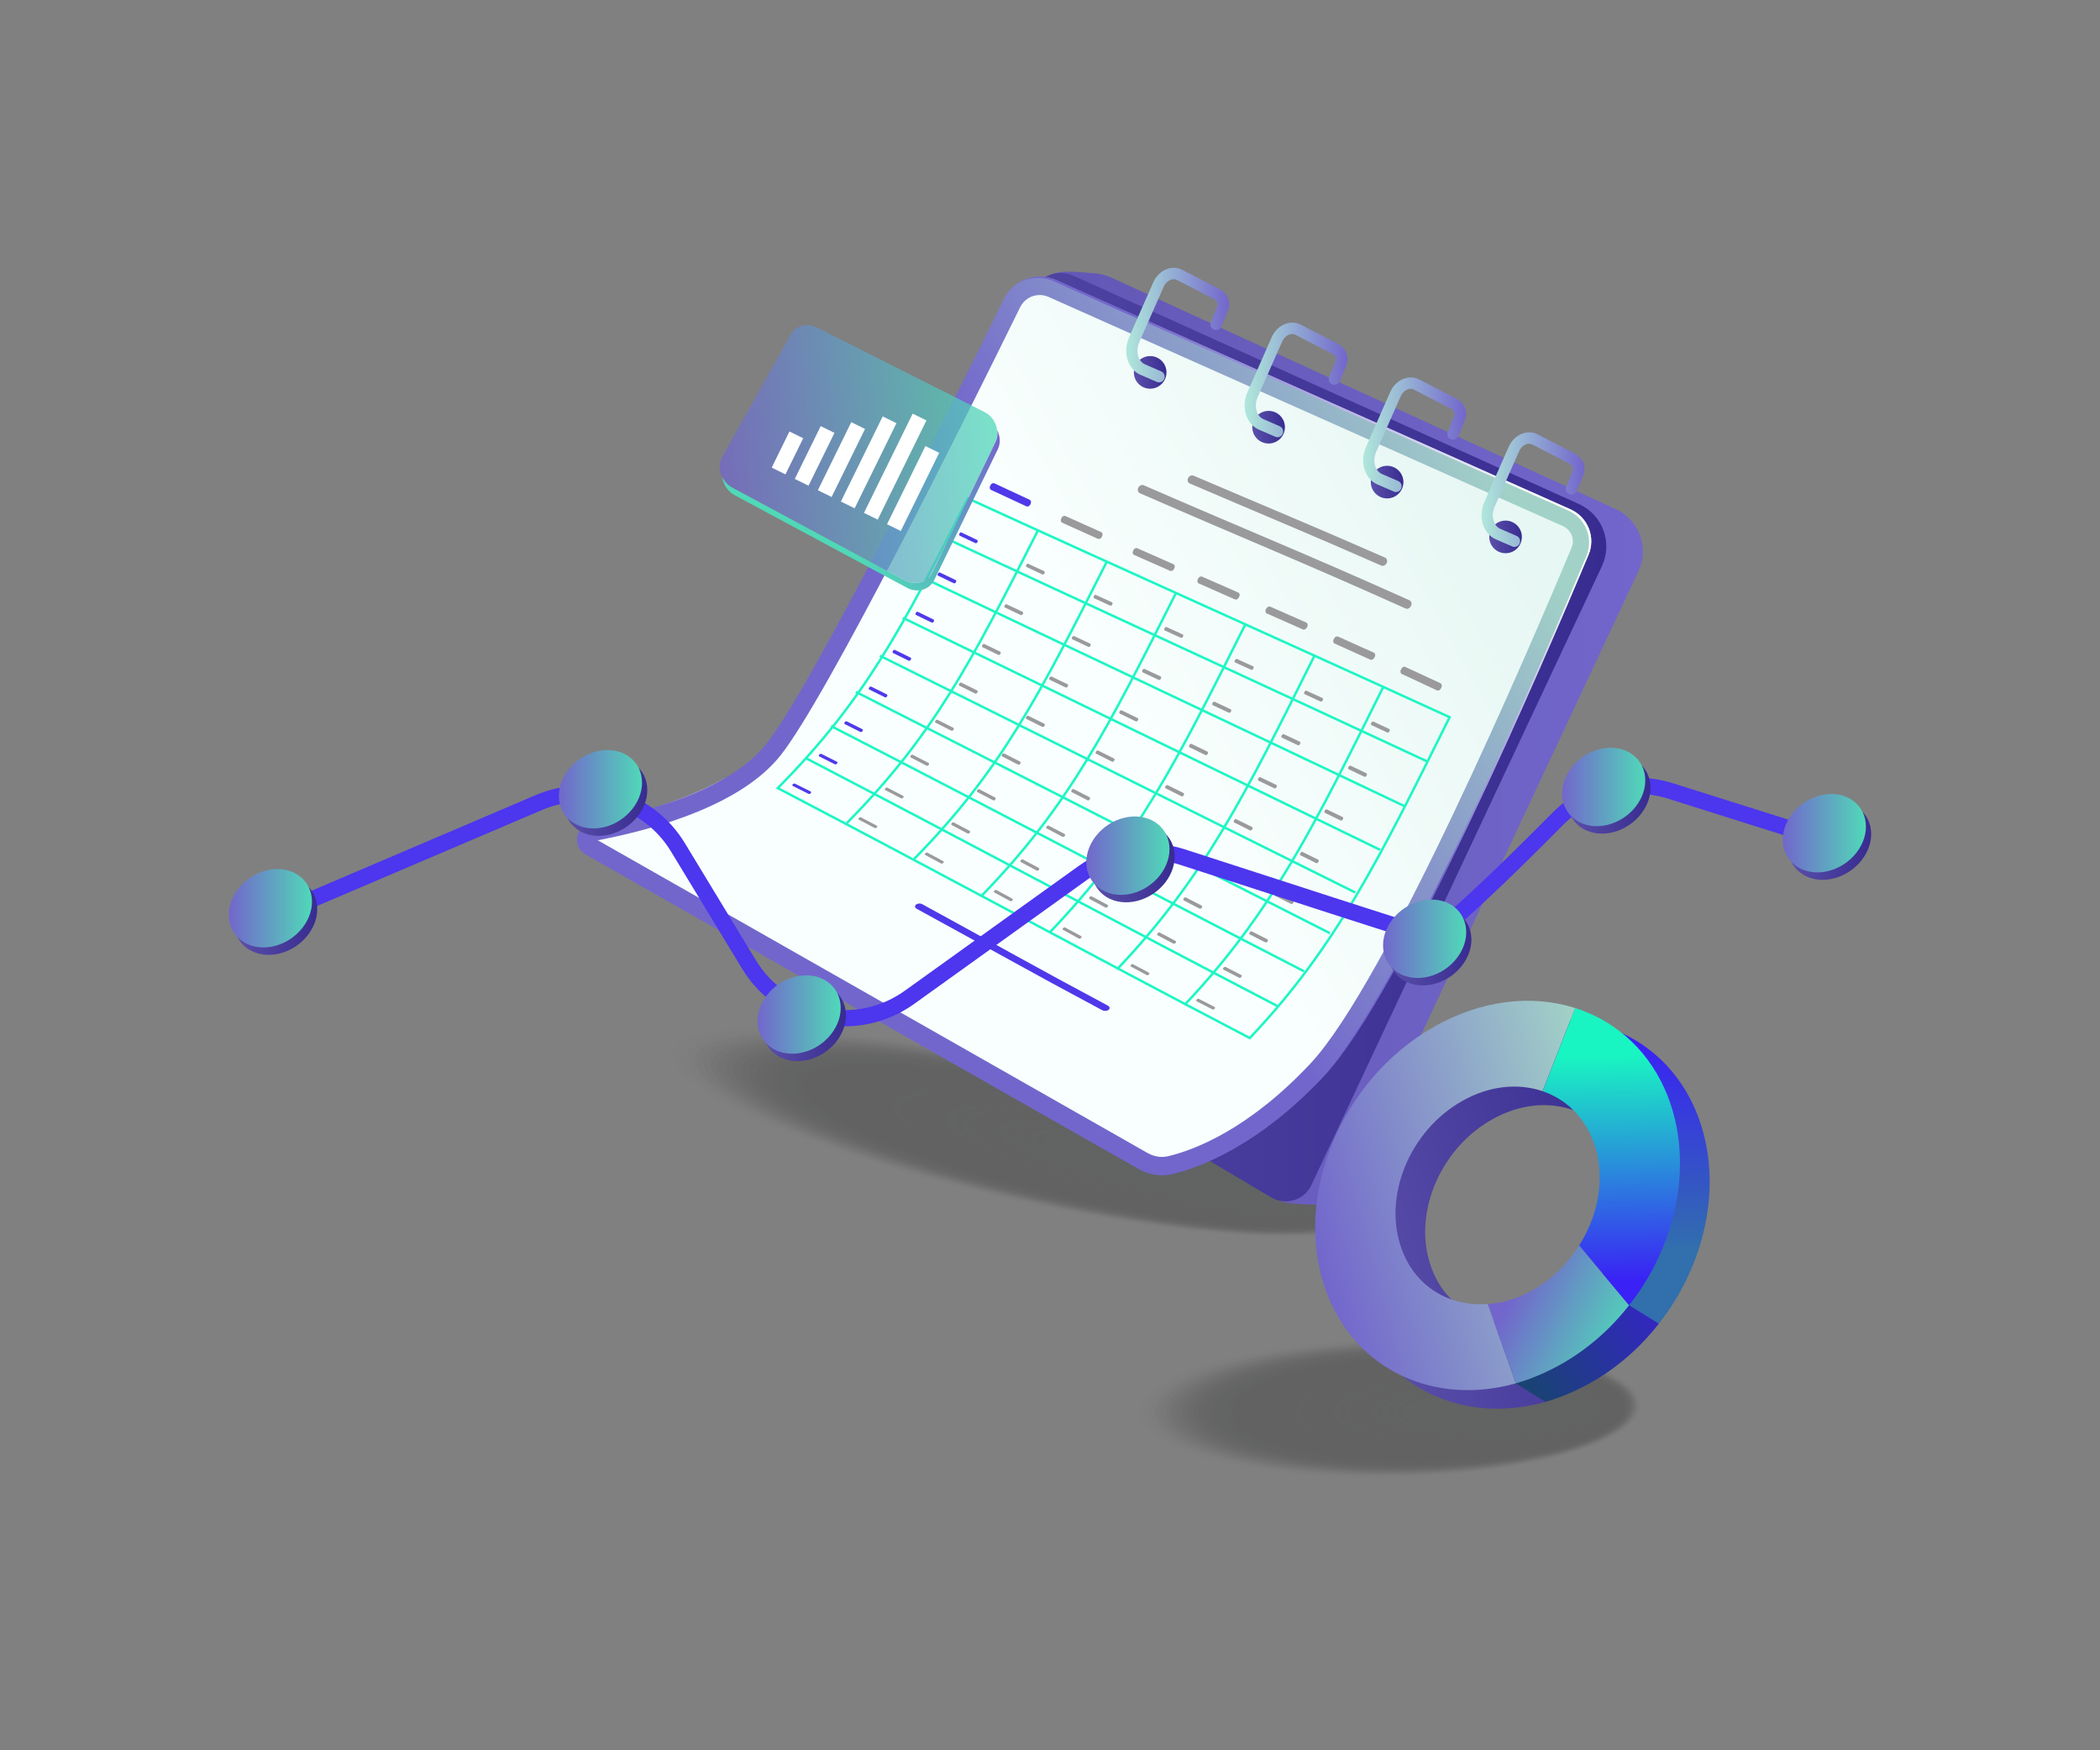 <svg xmlns="http://www.w3.org/2000/svg" enable-background="new 0 0 3000 2500" viewBox="0 0 3000 2500" id="Businessdevelopmentdataanalysiscalendar">
  <rect x="0" y="0" width="3000" height="2500" fill="#808080" stroke="none"/>
  <switch>
    <g fill="#000000" class="color000000 svgShape">
      <rect width="2947.3" height="2432.2" x="26.3" y="33.9" fill="none"></rect>
      <g fill="#000000" class="color000000 svgShape">
        <g opacity=".3" fill="#000000" class="color000000 svgShape">
          <ellipse cx="1981.7" cy="2012" fill="#1c1d1e" opacity="0" rx="362.9" ry="99.8" transform="rotate(-.81 1985.479 2009.844)" class="color0f0a26 svgShape"></ellipse>
          <ellipse cx="1985" cy="2012.1" fill="#1c1d1e" opacity=".02" rx="358.4" ry="98.4" transform="matrix(1 -.016 .016 1 -31.428 31.496)" class="color0f0a26 svgShape"></ellipse>
          <ellipse cx="1988.2" cy="2012.1" fill="#1c1d1e" opacity=".039" rx="353.8" ry="97.1" transform="matrix(1 -.016 .016 1 -31.502 31.622)" class="color0f0a26 svgShape"></ellipse>
          <ellipse cx="1991.4" cy="2012.2" fill="#1c1d1e" opacity=".059" rx="349.3" ry="95.8" transform="matrix(1 -.016 .016 1 -31.578 31.75)" class="color0f0a26 svgShape"></ellipse>
          <ellipse cx="1994.6" cy="2012.2" fill="#1c1d1e" opacity=".078" rx="344.8" ry="94.5" transform="matrix(1 -.016 .016 1 -31.656 31.88)" class="color0f0a26 svgShape"></ellipse>
          <ellipse cx="1997.8" cy="2012.3" fill="#1c1d1e" opacity=".098" rx="340.2" ry="93.2" transform="rotate(-.911 1997.339 2011.854)" class="color0f0a26 svgShape"></ellipse>
          <ellipse cx="2001" cy="2012.3" fill="#1c1d1e" opacity=".118" rx="335.7" ry="91.9" transform="matrix(1 -.016 .016 1 -31.818 32.147)" class="color0f0a26 svgShape"></ellipse>
          <ellipse cx="2004.2" cy="2012.4" fill="#1c1d1e" opacity=".137" rx="331.2" ry="90.6" transform="rotate(-.924 2003.995 2012.716)scale(1)" class="color0f0a26 svgShape"></ellipse>
          <ellipse cx="2007.4" cy="2012.4" fill="#1c1d1e" opacity=".157" rx="326.6" ry="89.3" transform="rotate(-.924 2007.292 2012.67)scale(1)" class="color0f0a26 svgShape"></ellipse>
          <ellipse cx="2010.6" cy="2012.5" fill="#1c1d1e" opacity=".176" rx="322.1" ry="88" transform="rotate(-.924 2010.596 2012.631)scale(1)" class="color0f0a26 svgShape"></ellipse>
          <ellipse cx="2013.9" cy="2012.5" fill="#1c1d1e" opacity=".196" rx="317.6" ry="86.7" transform="rotate(-.924 2013.901 2012.587)scale(1)" class="color0f0a26 svgShape"></ellipse>
          <ellipse cx="2017.1" cy="2012.6" fill="#1c1d1e" opacity=".216" rx="313.1" ry="85.4" transform="rotate(-.924 2017.211 2012.536)scale(1)" class="color0f0a26 svgShape"></ellipse>
          <ellipse cx="2020.3" cy="2012.6" fill="#1c1d1e" opacity=".235" rx="308.5" ry="84.1" transform="rotate(-.924 2020.52 2012.486)scale(1)" class="color0f0a26 svgShape"></ellipse>
          <ellipse cx="2023.5" cy="2012.6" fill="#1c1d1e" opacity=".255" rx="304" ry="82.8" transform="rotate(-.924 2023.835 2012.432)scale(1)" class="color0f0a26 svgShape"></ellipse>
          <ellipse cx="2026.7" cy="2012.7" fill="#1c1d1e" opacity=".275" rx="299.5" ry="81.4" transform="matrix(1 -.016 .016 1 -32.561 33.327)" class="color0f0a26 svgShape"></ellipse>
          <ellipse cx="2029.9" cy="2012.7" fill="#1c1d1e" opacity=".294" rx="294.9" ry="80.1" transform="matrix(1 -.016 .016 1 -32.667 33.49)" class="color0f0a26 svgShape"></ellipse>
          <ellipse cx="2033.1" cy="2012.8" fill="#1c1d1e" opacity=".314" rx="290.4" ry="78.8" transform="matrix(1 -.016 .016 1 -32.776 33.655)" class="color0f0a26 svgShape"></ellipse>
          <ellipse cx="2036.3" cy="2012.8" fill="#1c1d1e" opacity=".333" rx="285.9" ry="77.5" transform="matrix(1 -.016 .016 1 -32.888 33.825)" class="color0f0a26 svgShape"></ellipse>
          <ellipse cx="2039.6" cy="2012.9" fill="#1c1d1e" opacity=".353" rx="281.3" ry="76.2" transform="matrix(1 -.017 .017 1 -33.003 33.999)" class="color0f0a26 svgShape"></ellipse>
          <ellipse cx="2042.8" cy="2012.9" fill="#1c1d1e" opacity=".372" rx="276.8" ry="74.9" transform="rotate(-.959 2042.571 2013.284)scale(1)" class="color0f0a26 svgShape"></ellipse>
          <ellipse cx="2046" cy="2013" fill="#1c1d1e" opacity=".392" rx="272.3" ry="73.6" transform="rotate(-.959 2045.909 2013.204)scale(1)" class="color0f0a26 svgShape"></ellipse>
          <ellipse cx="2049.2" cy="2013" fill="#1c1d1e" opacity=".412" rx="267.8" ry="72.3" transform="rotate(-.959 2049.254 2013.12)scale(1)" class="color0f0a26 svgShape"></ellipse>
          <ellipse cx="2052.4" cy="2013.1" fill="#1c1d1e" opacity=".431" rx="263.2" ry="71" transform="rotate(-.959 2052.598 2013.03)scale(1)" class="color0f0a26 svgShape"></ellipse>
          <ellipse cx="2055.6" cy="2013.1" fill="#1c1d1e" opacity=".451" rx="258.7" ry="69.7" transform="rotate(-.959 2055.95 2012.94)scale(1)" class="color0f0a26 svgShape"></ellipse>
          <ellipse cx="2058.8" cy="2013.2" fill="#1c1d1e" opacity=".471" rx="254.2" ry="68.4" transform="matrix(1 -.017 .017 1 -33.783 35.14)" class="color0f0a26 svgShape"></ellipse>
          <ellipse cx="2062" cy="2013.2" fill="#1c1d1e" opacity=".49" rx="249.6" ry="67.1" transform="rotate(-.974 2062.238 2013.412)" class="color0f0a26 svgShape"></ellipse>
          <ellipse cx="2065.3" cy="2013.2" fill="#1c1d1e" opacity=".51" rx="245.1" ry="65.8" transform="matrix(1 -.017 .017 1 -34.08 35.564)" class="color0f0a26 svgShape"></ellipse>
          <ellipse cx="2068.5" cy="2013.3" fill="#1c1d1e" opacity=".529" rx="240.6" ry="64.4" transform="matrix(1 -.017 .017 1 -34.238 35.785)" class="color0f0a26 svgShape"></ellipse>
          <ellipse cx="2071.7" cy="2013.3" fill="#1c1d1e" opacity=".549" rx="236" ry="63.1" transform="rotate(-.992 2071.622 2013.61)scale(1)" class="color0f0a26 svgShape"></ellipse>
          <ellipse cx="2074.9" cy="2013.4" fill="#1c1d1e" opacity=".569" rx="231.5" ry="61.8" transform="rotate(-.992 2074.8 2013.275)scale(1)" class="color0f0a26 svgShape"></ellipse>
          <ellipse cx="2078.1" cy="2013.4" fill="#1c1d1e" opacity=".588" rx="227" ry="60.5" transform="rotate(-.992 2078.188 2013.14)scale(1)" class="color0f0a26 svgShape"></ellipse>
          <ellipse cx="2081.3" cy="2013.5" fill="#1c1d1e" opacity=".608" rx="222.5" ry="59.2" transform="rotate(-1.003 2082.031 2014.163)" class="color0f0a26 svgShape"></ellipse>
          <ellipse cx="2084.5" cy="2013.5" fill="#1c1d1e" opacity=".627" rx="217.9" ry="57.9" transform="rotate(-1.009 2084.776 2013.803)" class="color0f0a26 svgShape"></ellipse>
          <ellipse cx="2087.7" cy="2013.6" fill="#1c1d1e" opacity=".647" rx="213.4" ry="56.6" transform="rotate(-1.014 2087.994 2013.848)" class="color0f0a26 svgShape"></ellipse>
          <ellipse cx="2091" cy="2013.6" fill="#1c1d1e" opacity=".667" rx="208.9" ry="55.3" transform="rotate(-1.025 2090.706 2013.711)scale(1)" class="color0f0a26 svgShape"></ellipse>
          <ellipse cx="2094.2" cy="2013.7" fill="#1c1d1e" opacity=".686" rx="204.3" ry="54" transform="rotate(-1.025 2094.14 2013.53)scale(1)" class="color0f0a26 svgShape"></ellipse>
          <ellipse cx="2097.4" cy="2013.7" fill="#1c1d1e" opacity=".706" rx="199.8" ry="52.7" transform="matrix(1 -.018 .018 1 -35.965 38.142)" class="color0f0a26 svgShape"></ellipse>
          <ellipse cx="2100.6" cy="2013.8" fill="#1c1d1e" opacity=".726" rx="195.3" ry="51.4" transform="matrix(1 -.018 .018 1 -36.2 38.454)" class="color0f0a26 svgShape"></ellipse>
          <ellipse cx="2103.8" cy="2013.8" fill="#1c1d1e" opacity=".745" rx="190.7" ry="50.1" transform="matrix(1 -.018 .018 1 -36.447 38.78)" class="color0f0a26 svgShape"></ellipse>
          <ellipse cx="2107" cy="2013.9" fill="#1c1d1e" opacity=".765" rx="186.2" ry="48.8" transform="rotate(-1.057 2106.882 2013.863)scale(1)" class="color0f0a26 svgShape"></ellipse>
          <ellipse cx="2110.2" cy="2013.9" fill="#1c1d1e" opacity=".784" rx="181.7" ry="47.4" transform="rotate(-1.057 2110.37 2013.625)scale(1)" class="color0f0a26 svgShape"></ellipse>
          <ellipse cx="2113.4" cy="2013.9" fill="#1c1d1e" opacity=".804" rx="177.2" ry="46.1" transform="matrix(1 -.019 .019 1 -37.26 39.84)" class="color0f0a26 svgShape"></ellipse>
          <ellipse cx="2116.6" cy="2014" fill="#1c1d1e" opacity=".824" rx="172.6" ry="44.8" transform="matrix(1 -.019 .019 1 -37.56 40.226)" class="color0f0a26 svgShape"></ellipse>
          <ellipse cx="2119.9" cy="2014" fill="#1c1d1e" opacity=".843" rx="168.1" ry="43.5" transform="rotate(-1.146 2117.203 2015.707)" class="color0f0a26 svgShape"></ellipse>
          <ellipse cx="2123.1" cy="2014.1" fill="#1c1d1e" opacity=".863" rx="163.6" ry="42.2" transform="matrix(1 -.019 .019 1 -38.206 41.055)" class="color0f0a26 svgShape"></ellipse>
          <ellipse cx="2126.3" cy="2014.1" fill="#1c1d1e" opacity=".882" rx="159" ry="40.9" transform="matrix(1 -.019 .019 1 -38.557 41.5)" class="color0f0a26 svgShape"></ellipse>
          <ellipse cx="2129.5" cy="2014.2" fill="#1c1d1e" opacity=".902" rx="154.5" ry="39.6" transform="rotate(-1.117 2129.547 2014.083)scale(1)" class="color0f0a26 svgShape"></ellipse>
          <ellipse cx="2132.7" cy="2014.2" fill="#1c1d1e" opacity=".922" rx="150" ry="38.3" transform="rotate(-1.13 2132.708 2014.223)" class="color0f0a26 svgShape"></ellipse>
          <ellipse cx="2135.9" cy="2014.3" fill="#1c1d1e" opacity=".941" rx="145.4" ry="37" transform="rotate(-1.146 2135.799 2014.402)" class="color0f0a26 svgShape"></ellipse>
          <ellipse cx="2139.1" cy="2014.3" fill="#1c1d1e" opacity=".961" rx="140.9" ry="35.7" transform="rotate(-1.155 2139.136 2014.318)" class="color0f0a26 svgShape"></ellipse>
          <ellipse cx="2142.3" cy="2014.4" fill="#1c1d1e" opacity=".98" rx="136.4" ry="34.4" transform="rotate(-1.174 2142.178 2014.581)scale(1)" class="color0f0a26 svgShape"></ellipse>
          <ellipse cx="2145.6" cy="2014.4" fill="#1c1d1e" rx="131.9" ry="33.1" transform="matrix(1 -.021 .021 1 -41.15 44.746)" class="color0f0a26 svgShape"></ellipse>
        </g>
        <g opacity=".3" fill="#000000" class="color000000 svgShape">
          <ellipse cx="1460" cy="1616.5" fill="#1c1d1e" opacity="0" rx="99.8" ry="522.6" transform="rotate(-77.18 1459.927 1616.446)" class="color0f0a26 svgShape"></ellipse>
          <ellipse cx="1464.5" cy="1617.6" fill="#1c1d1e" opacity=".02" rx="98.4" ry="516.1" transform="rotate(-77.18 1464.46 1617.572)" class="color0f0a26 svgShape"></ellipse>
          <ellipse cx="1469" cy="1618.7" fill="#1c1d1e" opacity=".039" rx="97.1" ry="509.6" transform="rotate(-77.18 1468.992 1618.698)" class="color0f0a26 svgShape"></ellipse>
          <ellipse cx="1473.5" cy="1619.9" fill="#1c1d1e" opacity=".059" rx="95.8" ry="503" transform="rotate(-77.185 1473.403 1619.832)" class="color0f0a26 svgShape"></ellipse>
          <ellipse cx="1478" cy="1621" fill="#1c1d1e" opacity=".078" rx="94.5" ry="496.5" transform="rotate(-77.185 1477.939 1620.958)" class="color0f0a26 svgShape"></ellipse>
          <ellipse cx="1482.5" cy="1622.1" fill="#1c1d1e" opacity=".098" rx="93.2" ry="490" transform="rotate(-77.185 1482.475 1622.085)" class="color0f0a26 svgShape"></ellipse>
          <ellipse cx="1486.9" cy="1623.2" fill="#1c1d1e" opacity=".118" rx="91.9" ry="483.5" transform="rotate(-77.185 1487.014 1623.211)" class="color0f0a26 svgShape"></ellipse>
          <ellipse cx="1491.4" cy="1624.3" fill="#1c1d1e" opacity=".137" rx="90.6" ry="476.9" transform="rotate(-77.191 1491.377 1624.35)" class="color0f0a26 svgShape"></ellipse>
          <ellipse cx="1495.9" cy="1625.5" fill="#1c1d1e" opacity=".157" rx="89.3" ry="470.4" transform="rotate(-77.191 1495.918 1625.477)" class="color0f0a26 svgShape"></ellipse>
          <ellipse cx="1500.4" cy="1626.6" fill="#1c1d1e" opacity=".176" rx="88" ry="463.9" transform="rotate(-77.191 1500.46 1626.605)" class="color0f0a26 svgShape"></ellipse>
          <ellipse cx="1504.9" cy="1627.7" fill="#1c1d1e" opacity=".196" rx="86.7" ry="457.4" transform="rotate(-77.196 1504.893 1627.74)" class="color0f0a26 svgShape"></ellipse>
          <ellipse cx="1509.4" cy="1628.8" fill="#1c1d1e" opacity=".216" rx="85.4" ry="450.8" transform="rotate(-77.196 1509.44 1628.868)" class="color0f0a26 svgShape"></ellipse>
          <ellipse cx="1513.9" cy="1629.9" fill="#1c1d1e" opacity=".235" rx="84.1" ry="444.3" transform="rotate(-77.196 1513.987 1629.995)" class="color0f0a26 svgShape"></ellipse>
          <ellipse cx="1518.4" cy="1631" fill="#1c1d1e" opacity=".255" rx="82.8" ry="437.8" transform="rotate(-77.202 1518.398 1631.134)" class="color0f0a26 svgShape"></ellipse>
          <ellipse cx="1522.9" cy="1632.2" fill="#1c1d1e" opacity=".275" rx="81.4" ry="431.3" transform="rotate(-77.203 1522.762 1632.097)" class="color0f0a26 svgShape"></ellipse>
          <ellipse cx="1527.3" cy="1633.3" fill="#1c1d1e" opacity=".294" rx="80.1" ry="424.8" transform="rotate(-77.203 1527.316 1633.226)" class="color0f0a26 svgShape"></ellipse>
          <ellipse cx="1531.8" cy="1634.4" fill="#1c1d1e" opacity=".314" rx="78.8" ry="418.2" transform="rotate(-77.209 1531.761 1634.363)" class="color0f0a26 svgShape"></ellipse>
          <ellipse cx="1536.3" cy="1635.5" fill="#1c1d1e" opacity=".333" rx="77.5" ry="411.7" transform="rotate(-77.209 1536.32 1635.492)" class="color0f0a26 svgShape"></ellipse>
          <ellipse cx="1540.8" cy="1636.6" fill="#1c1d1e" opacity=".353" rx="76.2" ry="405.2" transform="rotate(-77.209 1540.88 1636.62)" class="color0f0a26 svgShape"></ellipse>
          <ellipse cx="1545.3" cy="1637.8" fill="#1c1d1e" opacity=".372" rx="74.9" ry="398.7" transform="rotate(-77.215 1545.262 1637.765)" class="color0f0a26 svgShape"></ellipse>
          <ellipse cx="1549.8" cy="1638.9" fill="#1c1d1e" opacity=".392" rx="73.6" ry="392.1" transform="rotate(-77.215 1549.828 1638.895)" class="color0f0a26 svgShape"></ellipse>
          <ellipse cx="1554.3" cy="1640" fill="#1c1d1e" opacity=".412" rx="72.3" ry="385.6" transform="rotate(-77.22 1554.265 1640.036)" class="color0f0a26 svgShape"></ellipse>
          <ellipse cx="1558.8" cy="1641.1" fill="#1c1d1e" opacity=".431" rx="71" ry="379.1" transform="rotate(-77.22 1558.836 1641.166)" class="color0f0a26 svgShape"></ellipse>
          <ellipse cx="1563.3" cy="1642.2" fill="#1c1d1e" opacity=".451" rx="69.7" ry="372.6" transform="rotate(-77.226 1563.27 1642.309)" class="color0f0a26 svgShape"></ellipse>
          <ellipse cx="1567.7" cy="1643.4" fill="#1c1d1e" opacity=".471" rx="68.4" ry="366" transform="rotate(-77.227 1567.653 1643.274)" class="color0f0a26 svgShape"></ellipse>
          <ellipse cx="1572.2" cy="1644.5" fill="#1c1d1e" opacity=".49" rx="67.1" ry="359.5" transform="rotate(-77.227 1572.234 1644.405)" class="color0f0a26 svgShape"></ellipse>
          <ellipse cx="1576.7" cy="1645.6" fill="#1c1d1e" opacity=".51" rx="65.8" ry="353" transform="rotate(-77.233 1576.676 1645.55)" class="color0f0a26 svgShape"></ellipse>
          <ellipse cx="1581.2" cy="1646.7" fill="#1c1d1e" opacity=".529" rx="64.4" ry="346.5" transform="rotate(-77.238 1581.128 1646.694)" class="color0f0a26 svgShape"></ellipse>
          <ellipse cx="1585.7" cy="1647.8" fill="#1c1d1e" opacity=".549" rx="63.1" ry="339.9" transform="rotate(-77.238 1585.719 1647.827)" class="color0f0a26 svgShape"></ellipse>
          <ellipse cx="1590.2" cy="1649" fill="#1c1d1e" opacity=".569" rx="61.8" ry="333.4" transform="rotate(-77.244 1590.132 1648.976)" class="color0f0a26 svgShape"></ellipse>
          <ellipse cx="1594.7" cy="1650.1" fill="#1c1d1e" opacity=".588" rx="60.5" ry="326.9" transform="rotate(-77.244 1594.732 1650.11)" class="color0f0a26 svgShape"></ellipse>
          <ellipse cx="1599.2" cy="1651.2" fill="#1c1d1e" opacity=".608" rx="59.2" ry="320.4" transform="rotate(-77.249 1599.228 1651.254)" class="color0f0a26 svgShape"></ellipse>
          <ellipse cx="1603.7" cy="1652.3" fill="#1c1d1e" opacity=".627" rx="57.9" ry="313.8" transform="rotate(-77.251 1603.641 1652.222)" class="color0f0a26 svgShape"></ellipse>
          <ellipse cx="1608.2" cy="1653.4" fill="#1c1d1e" opacity=".647" rx="56.6" ry="307.3" transform="rotate(-77.256 1608.113 1653.37)" class="color0f0a26 svgShape"></ellipse>
          <ellipse cx="1612.6" cy="1654.5" fill="#1c1d1e" opacity=".667" rx="55.3" ry="300.8" transform="rotate(-77.262 1612.613 1654.518)" class="color0f0a26 svgShape"></ellipse>
          <ellipse cx="1617.1" cy="1655.7" fill="#1c1d1e" opacity=".686" rx="54" ry="294.3" transform="rotate(-77.267 1617.056 1655.672)" class="color0f0a26 svgShape"></ellipse>
          <ellipse cx="1621.6" cy="1656.8" fill="#1c1d1e" opacity=".706" rx="52.7" ry="287.7" transform="rotate(-77.267 1621.689 1656.809)" class="color0f0a26 svgShape"></ellipse>
          <ellipse cx="1626.1" cy="1657.9" fill="#1c1d1e" opacity=".726" rx="51.4" ry="281.2" transform="rotate(-77.273 1626.202 1657.96)" class="color0f0a26 svgShape"></ellipse>
          <ellipse cx="1630.6" cy="1659" fill="#1c1d1e" opacity=".745" rx="50.1" ry="274.7" transform="rotate(-77.28 1630.505 1658.945)" class="color0f0a26 svgShape"></ellipse>
          <ellipse cx="1635.1" cy="1660.1" fill="#1c1d1e" opacity=".765" rx="48.8" ry="268.2" transform="rotate(-77.285 1635.057 1660.095)" class="color0f0a26 svgShape"></ellipse>
          <ellipse cx="1639.6" cy="1661.3" fill="#1c1d1e" opacity=".784" rx="47.4" ry="261.6" transform="rotate(-77.291 1639.535 1661.254)" class="color0f0a26 svgShape"></ellipse>
          <ellipse cx="1644.1" cy="1662.4" fill="#1c1d1e" opacity=".804" rx="46.1" ry="255.1" transform="rotate(-77.297 1644.021 1662.414)" class="color0f0a26 svgShape"></ellipse>
          <ellipse cx="1648.6" cy="1663.5" fill="#1c1d1e" opacity=".824" rx="44.8" ry="248.6" transform="rotate(-77.302 1648.6 1663.567)" class="color0f0a26 svgShape"></ellipse>
          <ellipse cx="1653" cy="1664.6" fill="#1c1d1e" opacity=".843" rx="43.5" ry="242.1" transform="rotate(-77.309 1652.946 1664.558)" class="color0f0a26 svgShape"></ellipse>
          <ellipse cx="1657.5" cy="1665.7" fill="#1c1d1e" opacity=".863" rx="42.2" ry="235.6" transform="rotate(-77.314 1657.523 1665.715)" class="color0f0a26 svgShape"></ellipse>
          <ellipse cx="1662" cy="1666.9" fill="#1c1d1e" opacity=".882" rx="40.9" ry="229" transform="rotate(-77.32 1662.053 1666.88)" class="color0f0a26 svgShape"></ellipse>
          <ellipse cx="1666.5" cy="1668" fill="#1c1d1e" opacity=".902" rx="39.6" ry="222.5" transform="rotate(-77.326 1666.661 1668.04)" class="color0f0a26 svgShape"></ellipse>
          <ellipse cx="1671" cy="1669.1" fill="#1c1d1e" opacity=".922" rx="38.3" ry="216" transform="rotate(-77.338 1670.947 1669.049)" class="color0f0a26 svgShape"></ellipse>
          <ellipse cx="1675.5" cy="1670.2" fill="#1c1d1e" opacity=".941" rx="37" ry="209.5" transform="rotate(-77.344 1675.522 1670.219)" class="color0f0a26 svgShape"></ellipse>
          <ellipse cx="1680" cy="1671.3" fill="#1c1d1e" opacity=".961" rx="35.7" ry="202.9" transform="rotate(-77.355 1680.013 1671.402)" class="color0f0a26 svgShape"></ellipse>
          <ellipse cx="1684.5" cy="1672.4" fill="#1c1d1e" opacity=".98" rx="34.4" ry="196.4" transform="rotate(-77.362 1684.46 1672.404)" class="color0f0a26 svgShape"></ellipse>
          <ellipse cx="1689" cy="1673.6" fill="#1c1d1e" rx="33.1" ry="189.9" transform="rotate(-77.373 1688.96 1673.595)" class="color0f0a26 svgShape"></ellipse>
        </g>
        <g fill="#000000" class="color000000 svgShape">
          <g fill="#000000" class="color000000 svgShape">
            <linearGradient id="a" x1="1083.771" x2="2346.915" y1="1054.398" y2="1054.398" gradientUnits="userSpaceOnUse">
              <stop offset="0" stop-color="#5b50aa" class="stopColor505faa svgShape"></stop>
              <stop offset="1" stop-color="#7266cc" class="stopColor6773b5 svgShape"></stop>
            </linearGradient>
            <path fill="url(#a)" d="M2340.6,816l-413.5,881.6c-5.8,12.4-17,20.3-29.4,22.5c-9.1,1.6-59.9,0.5-68.6-4.7l-745.4-472.2
						l413.5-846.7c7.1-13.2,49-7,65.4-6.3c8.4,0.3,18.2,3.2,26.4,6.9l719,330C2341.7,742.5,2356.3,782.5,2340.6,816z"></path>
            <linearGradient id="b" x1="1035.382" x2="2298.525" y1="1043.853" y2="1043.853" gradientTransform="matrix(1.004 -.006 0 1 -12.556 18.835)" gradientUnits="userSpaceOnUse">
              <stop offset="0" stop-color="#5b50aa" class="stopColor505faa svgShape"></stop>
              <stop offset="1" stop-color="#382c91" class="stopColor2c3c91 svgShape"></stop>
            </linearGradient>
            <path fill="url(#b)" d="M2288.4,808.8l-415,883.9c-10.1,21.6-36.7,29.8-57.2,17.7l-789.4-467.3l448.1-829
						c11.4-21.1,37.3-29.9,59.1-20l721.7,325.9C2289.5,735.3,2304.2,775.2,2288.4,808.8z"></path>
            <linearGradient id="c" x1="1593.525" x2="2168.756" y1="1030.771" y2="713.309" gradientUnits="userSpaceOnUse">
              <stop offset="0" stop-color="#7266cc" class="stopColor6773b5 svgShape"></stop>
              <stop offset="1" stop-color="#a2d2c7" class="stopColora2a6d2 svgShape"></stop>
            </linearGradient>
            <path fill="url(#c)" d="M1508.8,400.1l734.8,327.4c24.8,11.1,36.3,39.8,25.8,64.9c-62.6,149.5-267.2,626.6-378.4,744.9
						c-92.6,98.5-175,129.8-216.1,139.7c-16.4,4-33.8,1.1-48.5-7.3l-789.9-449.3c-19.6-11.2-14.8-40.8,7.4-44.9
						c77.1-14.4,198.4-46.8,250.9-113c65.6-82.9,268.9-492.2,339.2-635.3C1447.6,399.4,1480.6,387.6,1508.8,400.1z"></path>
            <linearGradient id="d" x1="1594.14" x2="2148.081" y1="1030.438" y2="724.726" gradientUnits="userSpaceOnUse">
              <stop offset="0" stop-color="#f9fffe" class="stopColorf9fcff svgShape"></stop>
              <stop offset="1" stop-color="#e7f7f3" class="stopColore7edf7 svgShape"></stop>
            </linearGradient>
            <path fill="url(#d)" d="M1660.1,1652.5c-7.1,0-14.2-1.9-20.7-5.6l-785.4-446.7c90.1-17.3,206.5-52.4,261.2-121.4
						c66-83.3,261.3-475.4,342.2-640.1c5.3-10.7,15.9-17.3,27.8-17.3c4.4,0,8.7,0.9,12.7,2.7l734.8,327.4
						c11.9,5.3,17.4,18.9,12.4,30.8c-60.2,143.8-264.9,621.8-373.3,737.1c-88,93.6-165.1,123-203.1,132.1
						C1666,1652.1,1663.1,1652.5,1660.1,1652.5z"></path>
            <g fill="#000000" class="color000000 svgShape">
              <linearGradient id="e" x1="1861.332" x2="2194.058" y1="882.764" y2="699.138" gradientUnits="userSpaceOnUse">
                <stop offset="0" stop-color="#7266cc" class="stopColor6773b5 svgShape"></stop>
                <stop offset="1" stop-color="#ffffff" class="stopColorffffff svgShape"></stop>
              </linearGradient>
              <path fill="url(#e)" d="M2243.6,727.5l-734.8-327.4c-18.2-8.1-38.4-5.9-54.1,4.1c15.2-8.4,34-9.9,51-2.3l734.8,327.4
							c24.8,11.1,36.3,39.8,25.8,64.9c-62.6,149.5-267.2,626.6-378.4,744.9c-40.5,43.1-79,73.3-113,94.5
							c34.7-21.3,74.3-51.9,116.1-96.3c111.2-118.3,315.8-595.4,378.4-744.9C2279.9,767.3,2268.4,738.6,2243.6,727.5z"></path>
              <linearGradient id="f" x1="940.253" x2="1023.945" y1="1142.527" y2="1096.339" gradientUnits="userSpaceOnUse">
                <stop offset="0" stop-color="#7266cc" class="stopColor6773b5 svgShape"></stop>
                <stop offset="1" stop-color="#ffffff" class="stopColorffffff svgShape"></stop>
              </linearGradient>
              <path fill="url(#f)" d="M840.8,1177.2c57.9-10.8,140.9-31.8,200.8-69.7c-59.6,36.7-140.7,57.2-197.7,67.8
							c-3.6,0.7-6.6,2.2-9.3,4C836.6,1178.5,838.5,1177.7,840.8,1177.2z"></path>
            </g>
          </g>
          <g fill="#000000" class="color000000 svgShape">
            <g fill="#000000" class="color000000 svgShape">
              <path fill="none" stroke="#1ef6c4" stroke-miterlimit="10" stroke-width="3.466" d="M1785.4,1482.7c-225.5-117.8-448.8-239.2-674.3-357c124.8-126.3,176.8-227.3,271.6-413.8
							c229.1,104.9,459.1,207.6,688.2,312.5C1970.3,1226.6,1909.2,1351.9,1785.4,1482.7z" class="colorStrokef6921e svgStroke"></path>
              <path fill="none" stroke="#1ef6c4" stroke-miterlimit="10" stroke-width="3.466" d="M1482.4 758.4c-95.2 187.6-148.4 291.5-272.7 417.3M1580.7 803.1c-96 189.8-150.5 297.3-274.7 423.7M1679.8 847.3c-97.1 192.8-153 304.1-277.2 431.9M1779.2 891.5c-98.2 196-155.5 311.2-279.9 440.6M1878.2 935.8c-99.2 199-158 318-282.4 448.7M1976.5 980.4c-100 201.2-160.1 323.7-284.3 455" class="colorStrokef6921e svgStroke"></path>
              <path fill="none" stroke="#1ef6c4" stroke-miterlimit="10" stroke-width="3.466" d="M1352.7 769.6c228.5 106.5 457.7 211.5 686.2 318M1321.8 826.7c227.8 108.4 456 216 683.9 324.4M1289.9 882.5c227.2 110.4 454.3 220.9 681.5 331.3M1256.9 936.6c226.5 112.5 452.6 225.7 679.2 338.2M1222.7 988.3c226 114.4 451.1 230.3 677.1 344.6M1187.3 1037.1c225.6 116 449.9 234.2 675.5 350.2M1150.6 1082.6c225.4 117.2 449.1 237.3 674.5 354.5" class="colorStrokef6921e svgStroke"></path>
              <path fill="#4e39ea" d="M1466.2,723.2c-20.2-9.3-30.2-14-50.3-23.4c-1.9-0.9-2.6-3.5-1.4-5.7c0.3-0.5,0.4-0.8,0.6-1.3
							c1.1-2.2,3.6-3.3,5.5-2.4c20,9.4,30.1,14.1,50.3,23.4c1.9,0.9,2.6,3.4,1.5,5.7c-0.3,0.5-0.4,0.8-0.6,1.3
							C1470.6,723,1468.1,724.1,1466.2,723.2z" class="colorea4939 svgShape"></path>
              <g fill="#000000" class="color000000 svgShape">
                <path fill="#4e39ea" d="M1393.4 775.8c-8.9-4.2-13.4-6.3-22.3-10.6-.9-.4-1.2-1.6-.6-2.7.2-.3.3-.5.4-.8.6-1.1 1.7-1.6 2.6-1.1 8.9 4.2 13.4 6.3 22.3 10.6.9.4 1.2 1.6.7 2.7-.2.3-.3.5-.4.8C1395.5 775.7 1394.3 776.2 1393.4 775.8zM1362.6 833.1c-8.9-4.3-13.4-6.4-22.3-10.7-.9-.4-1.2-1.6-.6-2.7.2-.3.3-.5.5-.8.6-1 1.8-1.5 2.7-1.1 8.9 4.3 13.4 6.4 22.3 10.7.9.4 1.2 1.6.6 2.7-.2.3-.3.5-.5.8C1364.8 833 1363.6 833.5 1362.6 833.1zM1330.9 889.2c-8.9-4.3-13.4-6.5-22.2-10.8-.9-.4-1.2-1.6-.6-2.6.2-.3.3-.5.5-.8.6-1 1.8-1.5 2.7-1 8.9 4.3 13.3 6.5 22.2 10.8.9.4 1.2 1.6.6 2.6-.2.3-.3.5-.5.8C1333 889.2 1331.8 889.7 1330.9 889.2zM1298.1 943.7c-8.9-4.4-13.3-6.5-22.2-10.9-.9-.4-1.1-1.6-.5-2.6.2-.3.3-.5.5-.8.6-1 1.8-1.4 2.7-1 8.9 4.3 13.3 6.5 22.2 10.9.9.4 1.1 1.6.5 2.6-.2.3-.3.5-.5.8C1300.2 943.7 1299 944.1 1298.1 943.7zM1264.1 995.9c-8.9-4.4-13.3-6.6-22.2-11-.9-.4-1.1-1.6-.5-2.5.2-.3.3-.4.5-.7.6-.9 1.9-1.3 2.8-.9 8.9 4.4 13.3 6.6 22.2 11 .9.4 1.1 1.6.5 2.5-.2.3-.3.4-.5.7C1266.3 996 1265 996.4 1264.1 995.9zM1229 1045.4c-8.9-4.5-13.3-6.7-22.1-11.1-.9-.4-1.1-1.5-.4-2.4.2-.3.3-.4.5-.7.7-.9 1.9-1.2 2.8-.8 8.8 4.4 13.3 6.6 22.1 11.1.9.5 1.1 1.5.5 2.4-.2.3-.3.4-.5.7C1231.1 1045.5 1229.9 1045.9 1229 1045.4zM1192.6 1091.6c-8.9-4.5-13.3-6.7-22.1-11.1-.9-.4-1.1-1.5-.4-2.3.2-.3.3-.4.5-.6.7-.8 2-1.1 2.9-.7 8.8 4.4 13.3 6.6 22.1 11.1.9.5 1.1 1.5.4 2.3-.2.3-.3.4-.5.6C1194.8 1091.7 1193.5 1092 1192.6 1091.6zM1154.9 1133.8c-8.9-4.5-13.3-6.7-22.2-11.1-.9-.4-1.1-1.4-.4-2.2.2-.2.3-.4.6-.6.7-.7 2-1 2.9-.5 8.9 4.4 13.3 6.6 22.2 11.1.9.5 1.1 1.4.4 2.2-.2.2-.3.4-.6.6C1157.1 1134.1 1155.8 1134.3 1154.9 1133.8z" class="colorea4939 svgShape"></path>
              </g>
              <g fill="#000000" class="color000000 svgShape">
                <path fill="#9a9a9c" d="M1489.2 820.5c-9.1-4.2-13.6-6.3-22.6-10.5-.9-.4-1.2-1.6-.7-2.7.2-.3.3-.5.4-.8.6-1.1 1.8-1.6 2.7-1.2 9 4.2 13.6 6.3 22.6 10.5.9.4 1.2 1.6.7 2.7-.2.3-.3.5-.4.8C1491.3 820.4 1490.1 821 1489.2 820.5zM1458.2 878.5c-9-4.3-13.5-6.4-22.6-10.7-.9-.4-1.2-1.6-.6-2.7.2-.3.3-.5.5-.8.6-1 1.8-1.6 2.7-1.1 9 4.3 13.5 6.4 22.6 10.7.9.4 1.2 1.6.6 2.7-.2.3-.3.5-.5.8C1460.4 878.4 1459.1 878.9 1458.2 878.5zM1426.2 935.4c-9-4.4-13.5-6.5-22.5-10.9-.9-.4-1.2-1.6-.6-2.7.2-.3.3-.5.5-.8.6-1 1.8-1.5 2.7-1.1 9 4.3 13.5 6.5 22.5 10.9.9.4 1.2 1.6.6 2.7-.2.3-.3.5-.5.8C1428.4 935.3 1427.1 935.8 1426.2 935.4zM1393.1 990.6c-9-4.4-13.5-6.7-22.4-11.1-.9-.5-1.2-1.6-.5-2.6.2-.3.3-.5.5-.8.6-1 1.9-1.4 2.8-1 9 4.4 13.4 6.6 22.4 11.1.9.5 1.2 1.6.5 2.6-.2.3-.3.5-.5.8C1395.3 990.6 1394 991.1 1393.1 990.6zM1358.9 1043.6c-8.9-4.5-13.4-6.8-22.3-11.3-.9-.5-1.1-1.6-.5-2.5.2-.3.3-.4.5-.7.6-.9 1.9-1.3 2.8-.9 8.9 4.5 13.4 6.8 22.4 11.3.9.5 1.1 1.6.5 2.6-.2.3-.3.5-.5.8C1361.1 1043.6 1359.8 1044 1358.9 1043.6zM1323.6 1093.6c-8.9-4.6-13.4-6.9-22.3-11.5-.9-.5-1.1-1.6-.5-2.4.2-.3.3-.4.5-.7.7-.9 1.9-1.2 2.8-.8 8.9 4.6 13.4 6.9 22.3 11.5.9.5 1.1 1.6.5 2.5-.2.3-.3.4-.5.7C1325.8 1093.7 1324.5 1094.1 1323.6 1093.6zM1287.1 1140.2c-8.9-4.7-13.4-7-22.3-11.6-.9-.5-1.1-1.5-.4-2.3.2-.3.3-.4.5-.6.7-.8 2-1.1 2.9-.6 8.9 4.6 13.4 6.9 22.3 11.6.9.5 1.1 1.5.4 2.3-.2.3-.3.4-.5.7C1289.3 1140.4 1288 1140.7 1287.1 1140.2zM1249.4 1182.6c-8.9-4.7-13.4-7-22.3-11.7-.9-.5-1.1-1.5-.4-2.2.2-.2.3-.4.6-.6.7-.7 2-1 2.9-.5 8.9 4.6 13.3 7 22.3 11.7.9.5 1.1 1.5.4 2.2-.2.2-.3.4-.6.6C1251.7 1182.9 1250.3 1183.1 1249.4 1182.6z" class="color9c9a9b svgShape"></path>
              </g>
              <g fill="#000000" class="color000000 svgShape">
                <path fill="#9a9a9c" d="M1586 865c-9.1-4.2-13.7-6.3-22.8-10.4-.9-.4-1.2-1.7-.7-2.7.2-.3.3-.5.4-.9.6-1.1 1.8-1.6 2.7-1.2 9.1 4.2 13.7 6.3 22.8 10.4.9.4 1.2 1.7.7 2.7-.2.3-.3.5-.4.9C1588.2 864.9 1586.9 865.4 1586 865zM1554.7 923.9c-9.1-4.3-13.6-6.4-22.7-10.7-.9-.4-1.2-1.7-.6-2.7.2-.3.3-.5.5-.8.6-1.1 1.8-1.6 2.7-1.1 9.1 4.3 13.6 6.4 22.7 10.7.9.4 1.2 1.7.6 2.7-.2.3-.3.5-.5.9C1556.9 923.9 1555.6 924.4 1554.7 923.9zM1522.3 981.9c-9.1-4.4-13.6-6.6-22.6-10.9-.9-.4-1.2-1.7-.6-2.7.2-.3.3-.5.5-.8.6-1 1.8-1.5 2.8-1.1 9.1 4.4 13.6 6.6 22.6 10.9.9.4 1.2 1.7.6 2.7-.2.3-.3.5-.5.8C1524.5 981.8 1523.2 982.3 1522.3 981.9zM1488.9 1038.2c-9-4.5-13.5-6.7-22.5-11.2-.9-.5-1.2-1.6-.5-2.7.2-.3.3-.5.5-.8.6-1 1.9-1.5 2.8-1 9 4.5 13.5 6.7 22.6 11.2.9.5 1.2 1.7.5 2.7-.2.3-.3.5-.5.8C1491.1 1038.2 1489.8 1038.6 1488.9 1038.2zM1454.4 1092.1c-9-4.6-13.5-6.9-22.5-11.5-.9-.5-1.1-1.6-.5-2.6.2-.3.3-.5.5-.8.6-1 1.9-1.4 2.8-.9 9 4.6 13.5 6.9 22.5 11.5.9.5 1.1 1.6.5 2.6-.2.3-.3.5-.5.8C1456.6 1092.2 1455.3 1092.6 1454.4 1092.1zM1418.8 1143.1c-9-4.7-13.4-7-22.4-11.7-.9-.5-1.1-1.6-.5-2.5.2-.3.3-.4.5-.7.7-.9 1.9-1.2 2.8-.8 9 4.7 13.4 7 22.4 11.7.9.5 1.1 1.6.5 2.5-.2.3-.3.4-.5.7C1421 1143.2 1419.7 1143.6 1418.8 1143.1zM1382.1 1190.4c-8.9-4.8-13.4-7.2-22.4-11.9-.9-.5-1.1-1.5-.4-2.4.2-.3.3-.4.5-.7.7-.8 2-1.1 2.9-.6 8.9 4.7 13.4 7.1 22.4 11.9.9.5 1.1 1.6.4 2.4-.2.3-.3.4-.5.7C1384.3 1190.6 1383 1190.9 1382.1 1190.4zM1344.3 1233.3c-8.9-4.8-13.4-7.2-22.3-12-.9-.5-1.1-1.5-.4-2.2.2-.2.3-.4.6-.6.7-.7 2-1 2.9-.5 8.9 4.8 13.4 7.2 22.3 12 .9.5 1.1 1.5.4 2.2-.2.2-.3.4-.6.6C1346.6 1233.6 1345.2 1233.8 1344.3 1233.3z" class="color9c9a9b svgShape"></path>
              </g>
              <g fill="#000000" class="color000000 svgShape">
                <path fill="#9a9a9c" d="M1687 911c-9.2-4.2-13.7-6.2-22.9-10.4-.9-.4-1.2-1.7-.7-2.8.2-.3.3-.5.5-.9.6-1.1 1.8-1.6 2.7-1.2 9.2 4.2 13.7 6.2 22.9 10.4.9.4 1.2 1.7.7 2.8-.2.4-.3.5-.5.9C1689.2 910.9 1688 911.4 1687 911zM1655.3 971.1c-9.1-4.3-13.7-6.4-22.8-10.7-.9-.4-1.2-1.7-.6-2.8.2-.3.3-.5.5-.9.6-1.1 1.8-1.6 2.8-1.2 9.1 4.3 13.7 6.4 22.8 10.7.9.4 1.2 1.7.6 2.8-.2.3-.3.5-.5.9C1657.5 971 1656.2 971.5 1655.3 971.1zM1622.5 1030.3c-9.1-4.4-13.6-6.6-22.7-11-.9-.4-1.2-1.7-.6-2.7.2-.3.3-.5.5-.8.6-1.1 1.9-1.6 2.8-1.1 9.1 4.4 13.6 6.6 22.7 11 .9.4 1.2 1.7.6 2.8-.2.3-.3.5-.5.9C1624.7 1030.3 1623.4 1030.8 1622.5 1030.3zM1588.6 1087.9c-9-4.5-13.6-6.8-22.6-11.3-.9-.5-1.2-1.7-.5-2.7.2-.3.3-.5.5-.8.6-1 1.9-1.5 2.8-1 9 4.5 13.6 6.8 22.6 11.3.9.5 1.2 1.7.5 2.7-.2.3-.3.5-.5.8C1590.8 1087.9 1589.6 1088.3 1588.6 1087.9zM1553.7 1143.1c-9-4.6-13.5-6.9-22.5-11.6-.9-.5-1.1-1.7-.5-2.6.2-.3.3-.5.5-.8.6-1 1.9-1.4 2.8-.9 9 4.6 13.5 6.9 22.5 11.5.9.5 1.1 1.7.5 2.6-.2.3-.3.5-.5.8C1555.9 1143.1 1554.7 1143.5 1553.7 1143.1zM1517.8 1195.2c-9-4.7-13.5-7.1-22.4-11.8-.9-.5-1.1-1.6-.5-2.5.2-.3.3-.4.5-.7.7-.9 1.9-1.3 2.9-.8 9 4.7 13.5 7.1 22.5 11.8.9.5 1.1 1.6.5 2.6-.2.3-.3.4-.5.7C1520 1195.3 1518.7 1195.6 1517.8 1195.2zM1480.9 1243.4c-9-4.8-13.4-7.2-22.4-12-.9-.5-1.1-1.6-.4-2.4.2-.3.3-.4.5-.7.7-.8 2-1.1 2.9-.6 9 4.8 13.4 7.2 22.4 12 .9.5 1.1 1.6.4 2.4-.2.3-.3.4-.5.7C1483.1 1243.6 1481.8 1243.9 1480.9 1243.4zM1443 1287c-8.9-4.9-13.4-7.3-22.4-12.2-.9-.5-1.1-1.5-.4-2.3.2-.2.3-.4.6-.6.7-.8 2-1 2.9-.5 8.9 4.9 13.4 7.3 22.4 12.2.9.5 1.1 1.5.4 2.3-.2.2-.3.4-.6.6C1445.2 1287.3 1443.9 1287.5 1443 1287z" class="color9c9a9b svgShape"></path>
              </g>
              <g fill="#000000" class="color000000 svgShape">
                <path fill="#9a9a9c" d="M1787.5 956.7c-9.2-4.2-13.7-6.3-22.9-10.4-.9-.4-1.2-1.7-.6-2.8.2-.4.3-.5.5-.9.6-1.1 1.8-1.7 2.7-1.3 9.2 4.2 13.7 6.2 22.9 10.4.9.4 1.2 1.7.6 2.8-.2.4-.3.5-.5.9C1789.7 956.6 1788.5 957.1 1787.5 956.7zM1755.4 1018c-9.1-4.3-13.7-6.4-22.8-10.7-.9-.4-1.2-1.7-.6-2.8.2-.4.3-.5.5-.9.6-1.1 1.8-1.7 2.8-1.2 9.1 4.3 13.7 6.4 22.8 10.7.9.4 1.2 1.7.6 2.8-.2.4-.3.5-.5.9C1757.6 1017.9 1756.3 1018.4 1755.4 1018zM1722.2 1078.5c-9.1-4.4-13.6-6.6-22.7-11-.9-.4-1.2-1.7-.6-2.8.2-.3.3-.5.5-.9.6-1.1 1.9-1.6 2.8-1.2 9.1 4.4 13.6 6.6 22.7 10.9.9.4 1.2 1.7.6 2.8-.2.3-.3.5-.5.9C1724.3 1078.4 1723.1 1078.9 1722.2 1078.5zM1687.9 1137.4c-9-4.5-13.6-6.8-22.6-11.3-.9-.5-1.2-1.7-.5-2.7.2-.3.3-.5.5-.8.6-1.1 1.9-1.5 2.8-1.1 9 4.5 13.6 6.7 22.6 11.2.9.5 1.2 1.7.5 2.8-.2.3-.3.5-.5.8C1690.1 1137.3 1688.8 1137.8 1687.9 1137.4zM1652.6 1193.8c-9-4.6-13.5-6.9-22.5-11.5-.9-.5-1.1-1.7-.5-2.7.2-.3.3-.5.5-.8.6-1 1.9-1.4 2.8-1 9 4.6 13.5 6.9 22.5 11.5.9.5 1.1 1.7.5 2.7-.2.3-.3.5-.5.8C1654.8 1193.8 1653.5 1194.3 1652.6 1193.8zM1616.3 1247c-9-4.7-13.5-7.1-22.4-11.8-.9-.5-1.1-1.6-.4-2.6.2-.3.3-.4.5-.7.7-.9 2-1.3 2.9-.8 9 4.7 13.5 7.1 22.4 11.8.9.5 1.1 1.6.4 2.6-.2.3-.3.4-.5.7C1618.5 1247.1 1617.2 1247.5 1616.3 1247zM1579.1 1296.2c-9-4.8-13.4-7.2-22.4-12-.9-.5-1.1-1.6-.4-2.4.2-.3.3-.4.5-.7.7-.9 2-1.2 2.9-.7 9 4.8 13.4 7.2 22.4 12 .9.5 1.1 1.6.4 2.5-.2.3-.3.4-.5.7C1581.4 1296.4 1580.1 1296.7 1579.1 1296.2zM1541.1 1340.5c-8.9-4.9-13.4-7.3-22.3-12.2-.9-.5-1.1-1.5-.4-2.3.2-.2.3-.4.6-.6.7-.8 2-1 2.9-.5 8.9 4.9 13.4 7.3 22.4 12.1.9.5 1.1 1.5.4 2.3-.2.2-.3.4-.6.6C1543.3 1340.8 1542 1341 1541.1 1340.5z" class="color9c9a9b svgShape"></path>
              </g>
              <g fill="#000000" class="color000000 svgShape">
                <path fill="#9a9a9c" d="M1886.6 1002.1c-9.1-4.2-13.6-6.3-22.7-10.5-.9-.4-1.2-1.7-.6-2.8.2-.4.3-.5.5-.9.6-1.1 1.8-1.7 2.7-1.3 9.1 4.2 13.7 6.3 22.7 10.4.9.4 1.2 1.7.6 2.8-.2.4-.3.5-.5.9C1888.8 1001.9 1887.5 1002.5 1886.6 1002.1zM1854.1 1064.4c-9.1-4.3-13.6-6.4-22.7-10.7-.9-.4-1.2-1.7-.6-2.8.2-.4.3-.5.5-.9.6-1.1 1.9-1.7 2.8-1.3 9.1 4.3 13.6 6.4 22.7 10.7.9.4 1.2 1.7.6 2.9-.2.4-.3.5-.5.9C1856.3 1064.3 1855 1064.9 1854.1 1064.4zM1820.5 1126c-9-4.4-13.5-6.5-22.6-10.9-.9-.4-1.2-1.7-.5-2.8.2-.4.3-.5.5-.9.6-1.1 1.9-1.7 2.8-1.2 9 4.4 13.6 6.5 22.6 10.9.9.4 1.2 1.7.5 2.8-.2.4-.3.5-.5.9C1822.7 1125.9 1821.4 1126.5 1820.5 1126zM1785.8 1186.1c-9-4.5-13.5-6.7-22.5-11.2-.9-.5-1.1-1.7-.5-2.8.2-.3.3-.5.5-.9.6-1.1 1.9-1.6 2.8-1.1 9 4.5 13.5 6.7 22.5 11.1.9.5 1.1 1.7.5 2.8-.2.3-.3.5-.5.9C1788 1186 1786.7 1186.5 1785.8 1186.1zM1750.2 1243.6c-9-4.6-13.4-6.8-22.4-11.4-.9-.5-1.1-1.7-.5-2.7.2-.3.3-.5.5-.8.7-1 1.9-1.5 2.9-1 9 4.6 13.5 6.8 22.4 11.4.9.5 1.1 1.7.5 2.7-.2.3-.3.5-.5.8C1752.3 1243.6 1751.1 1244.1 1750.2 1243.6zM1713.6 1297.8c-8.9-4.6-13.4-7-22.4-11.6-.9-.5-1.1-1.6-.4-2.6.2-.3.3-.5.5-.8.7-1 2-1.3 2.9-.9 8.9 4.6 13.4 7 22.4 11.6.9.5 1.1 1.6.4 2.6-.2.3-.3.5-.5.8C1715.8 1297.9 1714.5 1298.3 1713.6 1297.8zM1676.2 1347.8c-8.9-4.7-13.4-7.1-22.3-11.8-.9-.5-1.1-1.6-.4-2.5.2-.3.3-.4.5-.7.7-.9 2-1.2 2.9-.7 8.9 4.7 13.4 7.1 22.3 11.8.9.5 1.1 1.6.4 2.5-.2.3-.3.4-.5.7C1678.4 1347.9 1677.1 1348.2 1676.2 1347.8zM1638.1 1392.7c-8.9-4.7-13.4-7.1-22.3-11.9-.9-.5-1.1-1.5-.4-2.3.2-.2.3-.4.6-.6.7-.8 2-1 2.9-.5 8.9 4.8 13.4 7.1 22.3 11.9.9.5 1.1 1.5.4 2.3-.2.2-.3.4-.6.6C1640.3 1392.9 1639 1393.2 1638.1 1392.7z" class="color9c9a9b svgShape"></path>
              </g>
              <g fill="#000000" class="color000000 svgShape">
                <path fill="#9a9a9c" d="M1981.9 1046.3c-9-4.2-13.5-6.3-22.5-10.5-.9-.4-1.2-1.7-.6-2.9.2-.4.3-.5.5-.9.6-1.2 1.8-1.7 2.7-1.3 9 4.2 13.5 6.3 22.5 10.5.9.4 1.2 1.7.6 2.9-.2.4-.3.6-.5.9C1984.1 1046.2 1982.9 1046.8 1981.9 1046.3zM1949.2 1109.5c-9-4.3-13.4-6.4-22.4-10.7-.9-.4-1.2-1.7-.6-2.9.2-.4.3-.5.5-.9.6-1.1 1.9-1.7 2.8-1.3 9 4.3 13.5 6.4 22.4 10.7.9.4 1.2 1.7.6 2.9-.2.4-.3.5-.5.9C1951.3 1109.3 1950.1 1109.9 1949.2 1109.5zM1915.2 1171.9c-8.9-4.3-13.4-6.5-22.4-10.8-.9-.4-1.1-1.7-.5-2.8.2-.4.3-.5.5-.9.6-1.1 1.9-1.7 2.8-1.2 9 4.3 13.4 6.5 22.4 10.8.9.4 1.1 1.7.5 2.9-.2.4-.3.5-.5.9C1917.4 1171.8 1916.1 1172.4 1915.2 1171.9zM1880.3 1232.8c-8.9-4.4-13.4-6.6-22.3-11-.9-.4-1.1-1.7-.5-2.8.2-.3.3-.5.5-.9.6-1.1 1.9-1.6 2.8-1.2 8.9 4.4 13.4 6.6 22.3 11 .9.4 1.1 1.7.5 2.8-.2.3-.3.5-.5.9C1882.4 1232.7 1881.2 1233.2 1880.3 1232.8zM1844.4 1291.1c-8.9-4.5-13.3-6.7-22.3-11.2-.9-.5-1.1-1.7-.4-2.7.2-.3.3-.5.5-.8.7-1 1.9-1.5 2.8-1.1 8.9 4.5 13.4 6.7 22.3 11.2.9.5 1.1 1.7.4 2.7-.2.3-.3.5-.5.8C1846.5 1291.1 1845.3 1291.6 1844.4 1291.1zM1807.6 1346c-8.9-4.5-13.3-6.8-22.2-11.3-.9-.5-1.1-1.6-.4-2.6.2-.3.3-.5.5-.8.7-1 2-1.4 2.9-.9 8.9 4.5 13.3 6.8 22.2 11.3.9.5 1.1 1.6.4 2.6-.2.3-.3.5-.5.8C1809.8 1346 1808.5 1346.4 1807.6 1346zM1770.1 1396.5c-8.9-4.5-13.3-6.8-22.2-11.4-.9-.5-1.1-1.6-.4-2.4.2-.3.3-.4.6-.7.7-.9 2-1.2 2.9-.8 8.9 4.6 13.3 6.9 22.2 11.4.9.5 1.1 1.6.4 2.4-.2.3-.3.4-.5.7C1772.3 1396.6 1771 1397 1770.1 1396.5zM1731.9 1441.7c-8.9-4.5-13.3-6.8-22.2-11.4-.9-.5-1.1-1.5-.4-2.3.2-.2.3-.4.6-.6.7-.8 2-1 2.9-.6 8.9 4.6 13.3 6.9 22.2 11.4.9.5 1.1 1.5.4 2.3-.2.2-.3.4-.6.6C1734.2 1441.9 1732.9 1442.2 1731.9 1441.7z" class="color9c9a9b svgShape"></path>
              </g>
              <path fill="#9a9a9c" d="M1568.4 769.6c-20.4-9.2-30.6-13.8-51-23-1.9-.9-2.6-3.4-1.5-5.7.3-.5.4-.8.6-1.3 1.1-2.2 3.6-3.4 5.6-2.5 20.3 9.2 30.5 13.8 51 22.9 2 .9 2.6 3.4 1.5 5.7-.3.5-.4.8-.6 1.3C1572.8 769.3 1570.3 770.4 1568.4 769.6zM1671.5 815.3c-20.6-9.1-30.9-13.6-51.4-22.7-2-.9-2.6-3.4-1.5-5.7.3-.5.4-.8.6-1.3 1.1-2.3 3.7-3.4 5.6-2.5 20.5 9.1 30.8 13.6 51.4 22.7 2 .9 2.7 3.4 1.5 5.7-.3.5-.4.8-.6 1.3C1676 815 1673.5 816.2 1671.5 815.3zM1764.1 856.1c-20.6-9.1-30.9-13.6-51.5-22.7-2-.9-2.7-3.5-1.5-5.8.3-.5.4-.8.6-1.3 1.1-2.3 3.7-3.5 5.7-2.6 20.6 9 30.9 13.6 51.5 22.6 2 .9 2.7 3.5 1.5 5.8-.3.5-.4.8-.7 1.3C1768.7 855.8 1766.1 857 1764.1 856.1zM1861.2 899c-20.5-9.1-30.8-13.7-51.4-22.7-2-.9-2.6-3.5-1.5-5.8.3-.5.4-.8.7-1.3 1.2-2.3 3.7-3.5 5.7-2.7 20.6 9.1 30.9 13.6 51.4 22.7 2 .9 2.6 3.5 1.5 5.9-.3.5-.4.8-.7 1.3C1865.7 898.6 1863.1 899.8 1861.2 899zM1957.6 942.2c-20.3-9.2-30.5-13.8-51-23-2-.9-2.6-3.5-1.4-5.9.3-.5.4-.8.7-1.3 1.2-2.4 3.7-3.6 5.7-2.7 20.5 9.1 30.7 13.7 51 22.9 2 .9 2.6 3.5 1.4 5.9-.3.5-.4.8-.7 1.4C1962.1 941.8 1959.5 943.1 1957.6 942.2zM2052.9 986.1c-20-9.4-30.1-14.1-50.3-23.4-1.9-.9-2.6-3.6-1.4-6 .3-.5.4-.8.7-1.4 1.2-2.4 3.7-3.6 5.6-2.7 20.2 9.3 30.3 13.9 50.3 23.3 1.9.9 2.5 3.6 1.4 6-.3.5-.4.8-.7 1.4C2057.3 985.7 2054.8 987 2052.9 986.1zM1973.2 807.8c-108.6-47.7-164.1-70.3-273.5-117.2-2.8-1.2-3.9-4.7-2.4-7.8l0 0c1.5-3.1 5-4.6 7.8-3.4 109.4 46.8 165 69.4 273.5 117 2.8 1.2 3.8 4.8 2.3 7.9l0 0C1979.5 807.4 1976 809 1973.2 807.8z" class="color9c9a9b svgShape"></path>
              <path fill="#4e39ea" d="M1574.8,1443c-106-56.5-159.1-87-265.2-144.9c-2.7-1.5-3.2-4.2-1-6l0,0c2.2-1.8,6.2-2.1,8.9-0.6
							c106.1,57.9,159.3,88.4,265.2,144.9c2.7,1.4,3.2,4.2,1,6l0,0C1581.5,1444.1,1577.5,1444.4,1574.8,1443z" class="colorea4939 svgShape"></path>
              <path fill="#9a9a9c" d="M2007.9,869.1c-150-67.4-228.1-98.5-379.5-164.6c-2.8-1.2-3.8-4.8-2.3-7.9l0,0c1.5-3.1,5.1-4.7,7.8-3.5
							c151.5,66,229.6,96.9,379.6,164.3c2.8,1.2,3.8,4.9,2.2,8.1l0,0C2014.2,868.7,2010.7,870.4,2007.9,869.1z" class="color9c9a9b svgShape"></path>
            </g>
          </g>
          <g fill="#000000" class="color000000 svgShape">
            <linearGradient id="g" x1="2127.477" x2="2174.16" y1="766.88" y2="766.88" gradientUnits="userSpaceOnUse">
              <stop offset="0" stop-color="#5b50aa" class="stopColor505faa svgShape"></stop>
              <stop offset="1" stop-color="#382c91" class="stopColor2c3c91 svgShape"></stop>
            </linearGradient>
            <circle cx="2150.8" cy="766.9" r="23.3" fill="url(#g)"></circle>
            <g fill="#000000" class="color000000 svgShape">
              <linearGradient id="h" x1="2116.473" x2="2263.646" y1="699.274" y2="699.274" gradientUnits="userSpaceOnUse">
                <stop offset="0" stop-color="#b0e8db" class="stopColore3e5f1 svgShape"></stop>
                <stop offset="1" stop-color="#7266cc" class="stopColor6773b5 svgShape"></stop>
              </linearGradient>
              <path fill="url(#h)" d="M2163.5,781.2c-1.1,0-2.2-0.2-3.2-0.7l-23.9-10.4c-0.1,0-0.2-0.1-0.3-0.1c-17.7-8.5-24.7-32.2-15.6-52.9
							l34.7-78.7c4-9.1,11.2-16.1,19.8-19.2c7.2-2.6,14.8-2.2,21.4,1.1c0,0,0.1,0,0.1,0l53,27.4c0.2,0.1,0.3,0.2,0.4,0.2
							c12.8,7.7,17,19.8,11.2,32.6l-8.5,20.8c-1.7,4.2-6.5,6.2-10.7,4.5c-4.2-1.7-6.2-6.5-4.5-10.7l8.6-20.9c0-0.1,0.1-0.2,0.1-0.3
							c1.7-3.7,2.3-7.7-4.5-11.9l-52.7-27.2c-3.2-1.6-6.4-1-8.5-0.3c-4.4,1.6-8.2,5.4-10.4,10.4l-34.7,78.7
							c-5.6,12.7-2.2,26.8,7.6,31.6l23.8,10.3c4.1,1.8,6,6.6,4.2,10.7C2169.7,779.3,2166.7,781.2,2163.5,781.2z"></path>
            </g>
          </g>
          <g fill="#000000" class="color000000 svgShape">
            <linearGradient id="i" x1="1958.227" x2="2004.91" y1="688.562" y2="688.562" gradientUnits="userSpaceOnUse">
              <stop offset="0" stop-color="#5b50aa" class="stopColor505faa svgShape"></stop>
              <stop offset="1" stop-color="#382c91" class="stopColor2c3c91 svgShape"></stop>
            </linearGradient>
            <circle cx="1981.6" cy="688.6" r="23.3" fill="url(#i)"></circle>
            <g fill="#000000" class="color000000 svgShape">
              <linearGradient id="j" x1="1947.223" x2="2094.396" y1="620.955" y2="620.955" gradientUnits="userSpaceOnUse">
                <stop offset="0" stop-color="#b0e8db" class="stopColore3e5f1 svgShape"></stop>
                <stop offset="1" stop-color="#7266cc" class="stopColor6773b5 svgShape"></stop>
              </linearGradient>
              <path fill="url(#j)" d="M1994.3,702.8c-1.1,0-2.2-0.2-3.2-0.7l-23.9-10.4c-0.1,0-0.2-0.1-0.3-0.1c-17.7-8.5-24.7-32.2-15.6-52.9
							l34.7-78.7c4-9.1,11.2-16.1,19.8-19.2c7.2-2.6,14.8-2.2,21.4,1.1c0,0,0.1,0,0.1,0l53,27.4c0.2,0.1,0.3,0.2,0.4,0.2
							c12.8,7.7,17,19.8,11.2,32.6l-8.5,20.8c-1.7,4.2-6.5,6.2-10.7,4.5c-4.2-1.7-6.2-6.5-4.5-10.7l8.6-20.9c0-0.1,0.1-0.2,0.1-0.3
							c1.7-3.7,2.3-7.7-4.5-11.9l-52.7-27.2c-3.2-1.6-6.4-1-8.5-0.3c-4.4,1.6-8.2,5.4-10.4,10.4l-34.7,78.7
							c-5.6,12.7-2.2,26.8,7.6,31.6l23.8,10.3c4.1,1.8,6,6.6,4.2,10.7C2000.4,701,1997.4,702.8,1994.3,702.8z"></path>
            </g>
          </g>
          <g fill="#000000" class="color000000 svgShape">
            <linearGradient id="k" x1="1788.977" x2="1835.66" y1="610.243" y2="610.243" gradientUnits="userSpaceOnUse">
              <stop offset="0" stop-color="#5b50aa" class="stopColor505faa svgShape"></stop>
              <stop offset="1" stop-color="#382c91" class="stopColor2c3c91 svgShape"></stop>
            </linearGradient>
            <circle cx="1812.3" cy="610.2" r="23.3" fill="url(#k)"></circle>
            <g fill="#000000" class="color000000 svgShape">
              <linearGradient id="l" x1="1777.973" x2="1925.146" y1="542.637" y2="542.637" gradientUnits="userSpaceOnUse">
                <stop offset="0" stop-color="#b0e8db" class="stopColore3e5f1 svgShape"></stop>
                <stop offset="1" stop-color="#7266cc" class="stopColor6773b5 svgShape"></stop>
              </linearGradient>
              <path fill="url(#l)" d="M1825,624.5c-1.1,0-2.2-0.2-3.2-0.7l-23.9-10.4c-0.1,0-0.2-0.1-0.3-0.1c-17.7-8.5-24.7-32.2-15.6-52.9
							l34.7-78.7c4-9.1,11.2-16.1,19.8-19.2c7.2-2.6,14.8-2.2,21.4,1.1c0,0,0.1,0,0.1,0l53,27.4c0.2,0.1,0.3,0.2,0.4,0.2
							c12.8,7.7,17,19.8,11.2,32.6l-8.5,20.8c-1.7,4.2-6.5,6.2-10.7,4.5c-4.2-1.7-6.2-6.5-4.5-10.7l8.6-20.9c0-0.1,0.1-0.2,0.1-0.3
							c1.7-3.7,2.3-7.7-4.5-11.9l-52.7-27.2c-3.2-1.6-6.4-1-8.5-0.3c-4.4,1.6-8.2,5.4-10.4,10.4l-34.7,78.7
							c-5.6,12.7-2.2,26.8,7.6,31.6l23.8,10.3c4.1,1.8,6,6.6,4.2,10.7C1831.2,622.7,1828.2,624.5,1825,624.5z"></path>
            </g>
          </g>
          <g fill="#000000" class="color000000 svgShape">
            <linearGradient id="m" x1="1619.727" x2="1666.41" y1="531.925" y2="531.925" gradientUnits="userSpaceOnUse">
              <stop offset="0" stop-color="#5b50aa" class="stopColor505faa svgShape"></stop>
              <stop offset="1" stop-color="#382c91" class="stopColor2c3c91 svgShape"></stop>
            </linearGradient>
            <circle cx="1643.1" cy="531.9" r="23.3" fill="url(#m)"></circle>
            <g fill="#000000" class="color000000 svgShape">
              <linearGradient id="n" x1="1608.723" x2="1755.896" y1="464.318" y2="464.318" gradientUnits="userSpaceOnUse">
                <stop offset="0" stop-color="#b0e8db" class="stopColore3e5f1 svgShape"></stop>
                <stop offset="1" stop-color="#7266cc" class="stopColor6773b5 svgShape"></stop>
              </linearGradient>
              <path fill="url(#n)" d="M1655.8,546.2c-1.1,0-2.2-0.2-3.2-0.7l-23.9-10.4c-0.1,0-0.2-0.1-0.3-0.1c-17.7-8.5-24.7-32.2-15.6-52.9
							l34.7-78.7c4-9.1,11.2-16.1,19.8-19.2c7.2-2.6,14.8-2.2,21.4,1.1c0,0,0.1,0,0.1,0l53,27.4c0.2,0.1,0.3,0.2,0.4,0.2
							c12.8,7.7,17,19.8,11.2,32.6l-8.5,20.8c-1.7,4.2-6.5,6.2-10.7,4.5c-4.2-1.7-6.2-6.5-4.5-10.7l8.6-20.9c0-0.1,0.1-0.2,0.1-0.3
							c1.7-3.7,2.3-7.7-4.5-11.9l-52.7-27.2c-3.2-1.6-6.4-1-8.5-0.3c-4.4,1.6-8.2,5.4-10.4,10.4l-34.7,78.7
							c-5.6,12.7-2.2,26.8,7.6,31.6l23.8,10.3c4.1,1.8,6,6.6,4.2,10.7C1661.9,544.4,1658.9,546.2,1655.8,546.2z"></path>
            </g>
          </g>
        </g>
        <g fill="#000000" class="color000000 svgShape">
          <g fill="#000000" class="color000000 svgShape">
            <linearGradient id="o" x1="1776.88" x2="2227.534" y1="1404.748" y2="1404.748" gradientTransform="rotate(-15.291 3342.651 1078.648)" gradientUnits="userSpaceOnUse">
              <stop offset="0" stop-color="#5b50aa" class="stopColor505faa svgShape"></stop>
              <stop offset="1" stop-color="#382c91" class="stopColor2c3c91 svgShape"></stop>
            </linearGradient>
            <path fill="url(#o)" d="M2292.6,1466.3l-46.5,118.8c-34.7-11.8-75.9-8.1-114.9,14c-75.5,42.7-114.1,137.5-86.1,212.3
						c19.7,53.5,68.7,82,122.7,77.6l40,113.4c-115.4,32.5-228.5-18-270.4-130.3c-50-133.1,19.2-303,154-379.3
						C2159.7,1454.2,2231.6,1446.9,2292.6,1466.3z"></path>
            <linearGradient id="p" x1="2204.042" x2="1971.294" y1="1551.952" y2="1626.551" gradientTransform="rotate(-15.291 3342.651 1078.648)" gradientUnits="userSpaceOnUse">
              <stop offset="0" stop-color="#3723cc" class="stopColor23c8cc svgShape"></stop>
              <stop offset="1" stop-color="#184470" class="stopColor182970 svgShape"></stop>
            </linearGradient>
            <path fill="url(#p)" d="M2369.7,1890.7c-26.4,33.9-59.3,63-97.8,84.6c-21.2,11.9-42.5,20.8-64.1,27l-42.4-26.4l2.4-86.9
						c21.2-1.2,43.1-7.9,64.4-19.8c27.5-15.5,50-37.9,66.1-63.9L2369.7,1890.7z"></path>
            <linearGradient id="q" x1="2269.783" x2="2195.154" y1="1208.326" y2="1498.548" gradientTransform="rotate(-15.291 3342.651 1078.648)" gradientUnits="userSpaceOnUse">
              <stop offset="0" stop-color="#3a21f5" class="stopColorf58b21 svgShape"></stop>
              <stop offset="1" stop-color="#316fad" class="stopColorad3131 svgShape"></stop>
            </linearGradient>
            <path fill="url(#q)" d="M2369.7,1890.7l-42.4-26.4l-28.9-59c28.8-45.2,38-101,20.2-148.5c-13.6-36.3-40.1-60.7-72.4-71.8
						l46.5-118.8c59.7,19,109,63.7,133.6,129.7C2461.8,1691.6,2436.6,1805.8,2369.7,1890.7z"></path>
          </g>
          <g fill="#000000" class="color000000 svgShape">
            <linearGradient id="r" x1="1742.954" x2="2193.607" y1="1368.057" y2="1368.057" gradientTransform="rotate(-15.291 3342.651 1078.648)" gradientUnits="userSpaceOnUse">
              <stop offset="0" stop-color="#7266cc" class="stopColor6773b5 svgShape"></stop>
              <stop offset="1" stop-color="#a2d2c7" class="stopColora2a6d2 svgShape"></stop>
            </linearGradient>
            <path fill="url(#r)" d="M2250.2,1439.8l-46.5,118.8c-34.7-11.8-75.9-8.1-114.9,14c-75.5,42.7-114.1,137.5-86.1,212.3
						c19.7,53.5,68.7,82,122.7,77.6l40,113.4c-115.4,32.5-228.5-18-270.4-130.3c-50-133.1,19.2-303,154-379.3
						C2117.3,1427.7,2189.2,1420.4,2250.2,1439.8z"></path>
            <linearGradient id="s" x1="1996.782" x2="2128.075" y1="1512.303" y2="1628.677" gradientTransform="rotate(-15.291 3342.651 1078.648)" gradientUnits="userSpaceOnUse">
              <stop offset="0" stop-color="#7266cc" class="stopColor6773b5 svgShape"></stop>
              <stop offset="1" stop-color="#50d8b8" class="stopColor50d5d8 svgShape"></stop>
            </linearGradient>
            <path fill="url(#s)" d="M2327.3,1864.3c-26.4,33.9-59.3,63-97.8,84.6c-21.2,11.9-42.5,20.8-64.1,27l-40-113.4
						c21.2-1.2,43.1-7.9,64.4-19.8c27.5-15.5,50-37.9,66.1-63.9L2327.3,1864.3z"></path>
            <linearGradient id="t" x1="2144.464" x2="2223.615" y1="1531.041" y2="1217.451" gradientTransform="rotate(-15.291 3342.651 1078.648)" gradientUnits="userSpaceOnUse">
              <stop offset="0" stop-color="#3a21f5" class="stopColorf58b21 svgShape"></stop>
              <stop offset="1" stop-color="#19f5c2" class="stopColorf5b419 svgShape"></stop>
            </linearGradient>
            <path fill="url(#t)" d="M2327.3,1864.3l-71.3-85.4c28.8-45.2,38-101,20.2-148.5c-13.6-36.3-40.1-60.7-72.4-71.8l46.5-118.8
						c59.7,19,109,63.7,133.6,129.7C2419.4,1665.1,2394.2,1779.4,2327.3,1864.3z"></path>
          </g>
        </g>
        <g fill="#000000" class="color000000 svgShape">
          <g fill="#000000" class="color000000 svgShape">
            <linearGradient id="u" x1="1061.144" x2="1462.342" y1="659.299" y2="659.299" gradientTransform="matrix(1 0 .092 1.028 -95.111 -29.633)" gradientUnits="userSpaceOnUse">
              <stop offset="0" stop-color="#7266cc" class="stopColor6773b5 svgShape"></stop>
              <stop offset="1" stop-color="#50d8b8" class="stopColor50d5d8 svgShape"></stop>
            </linearGradient>
            <path fill="url(#u)" d="M1424.5,614.6c1,5.8,0.1,11.7-2.5,16.9l-90.3,186c-7,14.3-24.5,19.4-39.4,11.3l-246.1-132.2
						c-6.4-3.4-11.3-8.7-14.4-14.9c-4.4-8.7-5.1-19.1-0.7-27.9l97.5-174.3c6.6-13.6,22.8-18.9,37.2-12.3l239,120.5
						C1416,592.8,1423.2,603.4,1424.5,614.6z" opacity=".75"></path>
            <linearGradient id="v" x1="1430.633" x2="1212.872" y1="595.494" y2="760.893" gradientTransform="matrix(1 0 .092 1.028 -95.111 -29.633)" gradientUnits="userSpaceOnUse">
              <stop offset="0" stop-color="#7266cc" class="stopColor6773b5 svgShape"></stop>
              <stop offset="1" stop-color="#50d8b8" class="stopColor50d5d8 svgShape"></stop>
            </linearGradient>
            <path fill="url(#v)" d="M1425.2,642.2l-90.4,186c-6.9,14.3-24.3,19.4-39.2,11.3l-246.1-132.2c-9.9-5.4-16.2-15.3-17.6-25.6
						c3.1,6.2,8.1,11.5,14.4,14.9l246.1,132.2c14.9,8,32.4,3,39.4-11.3l90.3-186c2.6-5.3,3.5-11.2,2.5-16.9
						C1429,623.2,1429.6,633.5,1425.2,642.2z"></path>
          </g>
          <g fill="#000000" class="color000000 svgShape">
            <rect width="21.9" height="57.5" x="1114" y="618.2" fill="#ffffff" transform="rotate(26.156 1124.957 646.899)" class="colorffffff svgShape"></rect>
            <rect width="21.9" height="84" x="1152.8" y="609.2" fill="#ffffff" transform="rotate(26.156 1163.753 651.181)" class="colorffffff svgShape"></rect>
            <rect width="21.9" height="108.3" x="1191.1" y="602.3" fill="#ffffff" transform="rotate(26.156 1202.056 656.465)" class="colorffffff svgShape"></rect>
            <rect width="21.9" height="135.5" x="1230" y="592.7" fill="#ffffff" transform="rotate(26.156 1241.006 660.432)" class="colorffffff svgShape"></rect>
            <rect width="21.9" height="157.9" x="1267.9" y="587.6" fill="#ffffff" transform="rotate(26.156 1278.903 666.546)" class="colorffffff svgShape"></rect>
            <rect width="21.9" height="124.4" x="1293.5" y="635.6" fill="#ffffff" transform="rotate(26.156 1304.468 697.77)" class="colorffffff svgShape"></rect>
          </g>
        </g>
        <path fill="none" stroke="#4c36ee" stroke-linecap="round" stroke-linejoin="round" stroke-miterlimit="10" stroke-width="23.107" d="M397.4,1305.2l372.2-158.8c73-31.1,157.8-3.9,198.9,63.9l101.5,167.3c48.2,79.4,153.8,101,229.3,46.9
				l248.2-178.1c41.2-29.6,93.9-37.8,142.1-22.1c118.5,38.5,334.5,108.5,349.8,112.5c13.7,3.6,115.7-96.3,186.1-167.3
				c42-42.4,104.1-57.7,161.1-39.7l232.1,73.2" class="colorStrokeee4036 svgStroke"></path>
        <g fill="#000000" class="color000000 svgShape">
          <linearGradient id="w" x1="2593.86" x2="2704.26" y1="1122.071" y2="1122.071" gradientTransform="matrix(1.076 -.17 0 1 -237.631 527.981)" gradientUnits="userSpaceOnUse">
            <stop offset="0" stop-color="#5b50aa" class="stopColor505faa svgShape"></stop>
            <stop offset="1" stop-color="#382c91" class="stopColor2c3c91 svgShape"></stop>
          </linearGradient>
          <path fill="url(#w)" d="M2673.1,1191.3c0,30.5-26.6,59.4-59.4,64.6c-32.8,5.2-59.4-15.3-59.4-45.8c0-30.5,26.6-59.4,59.4-64.6
					C2646.5,1140.3,2673.1,1160.8,2673.1,1191.3z"></path>
          <linearGradient id="x" x1="2586.91" x2="2697.311" y1="1110.295" y2="1110.295" gradientTransform="matrix(1.076 -.17 0 1 -237.631 527.981)" gradientUnits="userSpaceOnUse">
            <stop offset="0" stop-color="#7266cc" class="stopColor6773b5 svgShape"></stop>
            <stop offset="1" stop-color="#50d8b8" class="stopColor50d5d8 svgShape"></stop>
          </linearGradient>
          <path fill="url(#x)" d="M2665.6,1180.7c0,30.5-26.6,59.4-59.4,64.6c-32.8,5.2-59.4-15.3-59.4-45.8c0-30.5,26.6-59.4,59.4-64.6
					C2639,1129.7,2665.6,1150.2,2665.6,1180.7z"></path>
        </g>
        <g fill="#000000" class="color000000 svgShape">
          <linearGradient id="y" x1="2300.995" x2="2411.396" y1="1006.415" y2="1006.415" gradientTransform="matrix(1.076 -.17 0 1 -237.631 527.981)" gradientUnits="userSpaceOnUse">
            <stop offset="0" stop-color="#5b50aa" class="stopColor505faa svgShape"></stop>
            <stop offset="1" stop-color="#382c91" class="stopColor2c3c91 svgShape"></stop>
          </linearGradient>
          <path fill="url(#y)" d="M2357.9,1125.3c0,30.5-26.6,59.4-59.4,64.6c-32.8,5.2-59.4-15.3-59.4-45.8c0-30.5,26.6-59.4,59.4-64.6
					C2331.3,1074.3,2357.9,1094.8,2357.9,1125.3z"></path>
          <linearGradient id="z" x1="2294.046" x2="2404.446" y1="994.64" y2="994.64" gradientTransform="matrix(1.076 -.17 0 1 -237.631 527.981)" gradientUnits="userSpaceOnUse">
            <stop offset="0" stop-color="#7266cc" class="stopColor6773b5 svgShape"></stop>
            <stop offset="1" stop-color="#50d8b8" class="stopColor50d5d8 svgShape"></stop>
          </linearGradient>
          <path fill="url(#z)" d="M2350.4,1114.7c0,30.5-26.6,59.4-59.4,64.6c-32.8,5.2-59.4-15.3-59.4-45.8c0-30.5,26.6-59.4,59.4-64.6
					C2323.8,1063.7,2350.4,1084.2,2350.4,1114.7z"></path>
        </g>
        <g fill="#000000" class="color000000 svgShape">
          <linearGradient id="A" x1="2063.302" x2="2173.702" y1="1182.877" y2="1182.877" gradientTransform="matrix(1.076 -.17 0 1 -237.631 527.981)" gradientUnits="userSpaceOnUse">
            <stop offset="0" stop-color="#5b50aa" class="stopColor505faa svgShape"></stop>
            <stop offset="1" stop-color="#382c91" class="stopColor2c3c91 svgShape"></stop>
          </linearGradient>
          <path fill="url(#A)" d="M2102,1342.1c0,30.5-26.6,59.4-59.4,64.6c-32.8,5.2-59.4-15.3-59.4-45.8c0-30.5,26.6-59.4,59.4-64.6
					C2075.4,1291.1,2102,1311.6,2102,1342.1z"></path>
          <linearGradient id="B" x1="2056.352" x2="2166.753" y1="1171.102" y2="1171.102" gradientTransform="matrix(1.076 -.17 0 1 -237.631 527.981)" gradientUnits="userSpaceOnUse">
            <stop offset="0" stop-color="#7266cc" class="stopColor6773b5 svgShape"></stop>
            <stop offset="1" stop-color="#50d8b8" class="stopColor50d5d8 svgShape"></stop>
          </linearGradient>
          <path fill="url(#B)" d="M2094.6,1331.5c0,30.5-26.6,59.4-59.4,64.6c-32.8,5.2-59.4-15.3-59.4-45.8c0-30.5,26.6-59.4,59.4-64.6
					C2068,1280.5,2094.6,1301,2094.6,1331.5z"></path>
        </g>
        <g fill="#000000" class="color000000 svgShape">
          <linearGradient id="C" x1="1669.477" x2="1779.878" y1="997.374" y2="997.374" gradientTransform="matrix(1.076 -.17 0 1 -237.631 527.981)" gradientUnits="userSpaceOnUse">
            <stop offset="0" stop-color="#5b50aa" class="stopColor505faa svgShape"></stop>
            <stop offset="1" stop-color="#382c91" class="stopColor2c3c91 svgShape"></stop>
          </linearGradient>
          <path fill="url(#C)" d="M1678.1,1223.4c0,30.5-26.6,59.4-59.4,64.6c-32.8,5.2-59.4-15.3-59.4-45.8c0-30.5,26.6-59.4,59.4-64.6
					C1651.5,1172.4,1678.1,1192.9,1678.1,1223.4z"></path>
          <linearGradient id="D" x1="1662.528" x2="1772.928" y1="985.598" y2="985.598" gradientTransform="matrix(1.076 -.17 0 1 -237.631 527.981)" gradientUnits="userSpaceOnUse">
            <stop offset="0" stop-color="#7266cc" class="stopColor6773b5 svgShape"></stop>
            <stop offset="1" stop-color="#50d8b8" class="stopColor50d5d8 svgShape"></stop>
          </linearGradient>
          <path fill="url(#D)" d="M1670.7,1212.8c0,30.5-26.6,59.4-59.4,64.6c-32.8,5.2-59.4-15.3-59.4-45.8c0-30.5,26.6-59.4,59.4-64.6
					C1644.1,1161.8,1670.7,1182.3,1670.7,1212.8z"></path>
        </g>
        <g fill="#000000" class="color000000 svgShape">
          <linearGradient id="E" x1="1233.16" x2="1343.561" y1="1150.218" y2="1150.218" gradientTransform="matrix(1.076 -.17 0 1 -237.631 527.981)" gradientUnits="userSpaceOnUse">
            <stop offset="0" stop-color="#5b50aa" class="stopColor505faa svgShape"></stop>
            <stop offset="1" stop-color="#382c91" class="stopColor2c3c91 svgShape"></stop>
          </linearGradient>
          <path fill="url(#E)" d="M1208.5,1450.3c0,30.5-26.6,59.4-59.4,64.6c-32.8,5.2-59.4-15.3-59.4-45.8s26.6-59.4,59.4-64.6
					C1181.9,1399.3,1208.5,1419.8,1208.5,1450.3z"></path>
          <linearGradient id="F" x1="1226.21" x2="1336.611" y1="1138.443" y2="1138.443" gradientTransform="matrix(1.076 -.17 0 1 -237.631 527.981)" gradientUnits="userSpaceOnUse">
            <stop offset="0" stop-color="#7266cc" class="stopColor6773b5 svgShape"></stop>
            <stop offset="1" stop-color="#50d8b8" class="stopColor50d5d8 svgShape"></stop>
          </linearGradient>
          <path fill="url(#F)" d="M1201,1439.7c0,30.5-26.6,59.4-59.4,64.6c-32.8,5.2-59.4-15.3-59.4-45.8s26.6-59.4,59.4-64.6
					C1174.4,1388.7,1201,1409.2,1201,1439.7z"></path>
        </g>
        <g fill="#000000" class="color000000 svgShape">
          <linearGradient id="G" x1="969.444" x2="1079.845" y1="783.717" y2="783.717" gradientTransform="matrix(1.076 -.17 0 1 -237.631 527.981)" gradientUnits="userSpaceOnUse">
            <stop offset="0" stop-color="#5b50aa" class="stopColor505faa svgShape"></stop>
            <stop offset="1" stop-color="#382c91" class="stopColor2c3c91 svgShape"></stop>
          </linearGradient>
          <path fill="url(#G)" d="M924.7,1128.5c0,30.5-26.6,59.4-59.4,64.6c-32.8,5.2-59.4-15.3-59.4-45.8s26.6-59.4,59.4-64.6
					C898.1,1077.5,924.7,1098,924.7,1128.5z"></path>
          <linearGradient id="H" x1="962.495" x2="1072.895" y1="771.942" y2="771.942" gradientTransform="matrix(1.076 -.17 0 1 -237.631 527.981)" gradientUnits="userSpaceOnUse">
            <stop offset="0" stop-color="#7266cc" class="stopColor6773b5 svgShape"></stop>
            <stop offset="1" stop-color="#50d8b8" class="stopColor50d5d8 svgShape"></stop>
          </linearGradient>
          <path fill="url(#H)" d="M917.2,1117.9c0,30.5-26.6,59.4-59.4,64.6c-32.8,5.2-59.4-15.3-59.4-45.8s26.6-59.4,59.4-64.6
					C890.6,1066.9,917.2,1087.4,917.2,1117.9z"></path>
        </g>
        <g fill="#000000" class="color000000 svgShape">
          <linearGradient id="I" x1="531.435" x2="641.835" y1="879.437" y2="879.437" gradientTransform="matrix(1.076 -.17 0 1 -237.631 527.981)" gradientUnits="userSpaceOnUse">
            <stop offset="0" stop-color="#5b50aa" class="stopColor505faa svgShape"></stop>
            <stop offset="1" stop-color="#382c91" class="stopColor2c3c91 svgShape"></stop>
          </linearGradient>
          <path fill="url(#I)" d="M453.2,1298.5c0,30.5-26.6,59.4-59.4,64.6c-32.8,5.2-59.4-15.3-59.4-45.8s26.6-59.4,59.4-64.6
					C426.6,1247.5,453.2,1268.1,453.2,1298.5z"></path>
          <linearGradient id="J" x1="524.485" x2="634.885" y1="867.662" y2="867.662" gradientTransform="matrix(1.076 -.17 0 1 -237.631 527.981)" gradientUnits="userSpaceOnUse">
            <stop offset="0" stop-color="#7266cc" class="stopColor6773b5 svgShape"></stop>
            <stop offset="1" stop-color="#50d8b8" class="stopColor50d5d8 svgShape"></stop>
          </linearGradient>
          <path fill="url(#J)" d="M445.7,1287.9c0,30.5-26.6,59.4-59.4,64.6c-32.8,5.2-59.4-15.3-59.4-45.8s26.6-59.4,59.4-64.6
					C419.1,1236.9,445.7,1257.5,445.7,1287.9z"></path>
        </g>
      </g>
    </g>
  </switch>
</svg>
